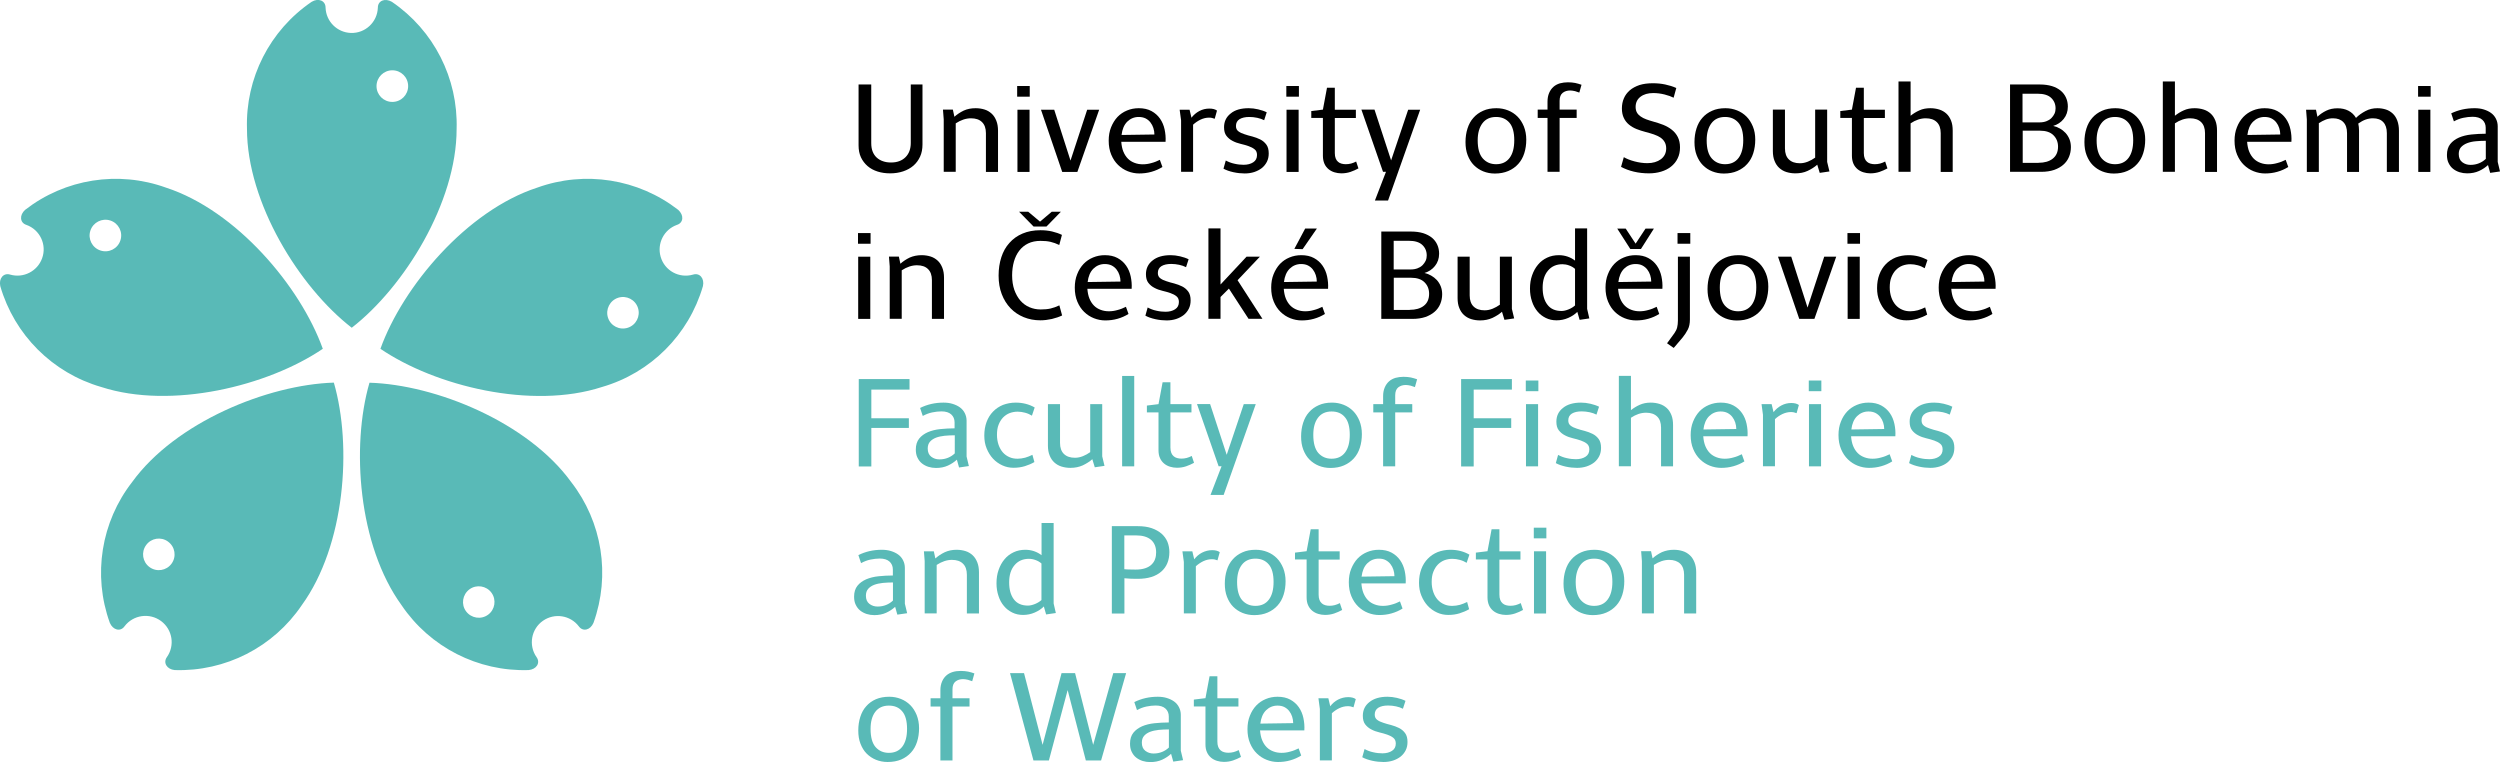 <?xml version="1.0" encoding="utf-8"?>
<!-- Generator: Adobe Illustrator 25.4.1, SVG Export Plug-In . SVG Version: 6.00 Build 0)  -->
<svg version="1.1" id="Vrstva_1" xmlns="http://www.w3.org/2000/svg" xmlns:xlink="http://www.w3.org/1999/xlink" x="0px" y="0px"
	 viewBox="0 0 262.47 80" style="enable-background:new 0 0 262.47 80;" xml:space="preserve">
<style type="text/css">
	.st0{fill:#59BAB7;}
	.st1{fill:#009DD9;}
	.st2{fill:#1D1D1B;}
	.st3{fill:#7099D0;}
	.st4{fill:#43AB37;}
	.st5{fill:#955FA2;}
	.st6{fill:#007E57;}
	.st7{fill:#D00074;}
	.st8{fill:#DF057A;}
	.st9{fill:#E98201;}
</style>
<g>
	<path id="Path_57-2_1_" class="st0" d="M64.9,31.26c0.87-0.28,1.8,0.2,2.08,1.07c0.28,0.87-0.2,1.8-1.07,2.08
		c-0.87,0.28-1.8-0.19-2.08-1.06C63.55,32.48,64.03,31.54,64.9,31.26C64.9,31.26,64.9,31.26,64.9,31.26 M41.19,7.38
		c0.92,0,1.66,0.74,1.66,1.66c0,0.92-0.74,1.66-1.66,1.66c-0.92,0-1.66-0.74-1.66-1.66c0,0,0,0,0,0
		C39.53,8.13,40.27,7.38,41.19,7.38 M41.14,0.19c-0.72-0.42-1.47-0.12-1.47,0.61c-0.05,1.52-1.32,2.71-2.83,2.66
		c-1.45-0.05-2.61-1.21-2.66-2.66c0-0.73-0.75-1.04-1.46-0.61c-4.4,2.99-6.96,8.02-6.79,13.34c0,7.75,5.5,16.62,11,20.88
		c5.5-4.27,11.01-13.13,11.01-20.88C48.1,8.22,45.54,3.18,41.14,0.19 M38.79,40.18c-1.94,6.69-1.18,17.09,3.37,23.36
		c2.98,4.41,8.02,6.98,13.34,6.81c0.83-0.08,1.26-0.76,0.83-1.36c-0.87-1.24-0.56-2.96,0.68-3.82c1.21-0.84,2.87-0.58,3.76,0.59
		c0.43,0.59,1.21,0.4,1.54-0.37c1.8-5.01,0.92-10.59-2.35-14.79C55.41,44.33,45.75,40.39,38.79,40.18 M49.29,61.87
		c0.74-0.54,1.78-0.37,2.31,0.36c0.54,0.74,0.37,1.78-0.36,2.31c-0.74,0.54-1.77,0.37-2.31-0.36
		C48.39,63.45,48.55,62.42,49.29,61.87C49.29,61.88,49.29,61.88,49.29,61.87 M17.43,19.7c-5.01-1.81-10.59-0.93-14.79,2.33
		c-0.62,0.55-0.56,1.36,0.13,1.58c1.43,0.51,2.17,2.09,1.65,3.51c-0.49,1.36-1.96,2.11-3.35,1.71c-0.69-0.22-1.22,0.4-1.04,1.21
		c1.48,5.11,5.48,9.11,10.6,10.59c7.37,2.39,17.5-0.1,23.26-4.01C31.54,30.06,24.8,22.1,17.43,19.7 M11.58,23.15
		c0.87,0.28,1.35,1.22,1.06,2.09c-0.28,0.87-1.22,1.35-2.09,1.06c-0.87-0.28-1.35-1.22-1.06-2.09c0,0,0,0,0,0
		C9.78,23.34,10.71,22.87,11.58,23.15 M35.05,40.17c-6.96,0.22-16.62,4.16-21.17,10.43c-3.27,4.2-4.16,9.78-2.35,14.79
		c0.33,0.77,1.12,0.96,1.54,0.37c0.91-1.21,2.63-1.46,3.85-0.55c1.19,0.89,1.46,2.57,0.6,3.78c-0.42,0.59,0,1.28,0.82,1.36
		c5.32,0.17,10.36-2.4,13.34-6.81C36.23,57.27,36.99,46.87,35.05,40.17 M17.65,56.87c0.74,0.54,0.9,1.57,0.36,2.31
		c-0.54,0.74-1.57,0.9-2.31,0.36c-0.74-0.54-0.9-1.57-0.36-2.31c0.53-0.74,1.56-0.91,2.3-0.37C17.65,56.87,17.65,56.87,17.65,56.87
		 M56.4,19.7c-7.37,2.4-14.1,10.36-16.46,16.92c5.76,3.92,15.89,6.41,23.26,4.01c5.11-1.48,9.11-5.47,10.6-10.59
		c0.18-0.81-0.34-1.43-1.04-1.21c-1.46,0.42-2.98-0.41-3.4-1.87c-0.4-1.39,0.34-2.86,1.71-3.35c0.7-0.22,0.75-1.03,0.13-1.58
		C66.99,18.77,61.41,17.89,56.4,19.7"/>
	<g>
		<path d="M91.47,8.87v6.15c0,0.35,0.05,0.65,0.15,0.9c0.1,0.25,0.25,0.47,0.43,0.63c0.19,0.17,0.41,0.3,0.66,0.38
			c0.25,0.09,0.53,0.13,0.84,0.13c0.64,0,1.15-0.19,1.52-0.56c0.37-0.37,0.55-0.87,0.55-1.49V8.87h1.23v6.3
			c0,0.47-0.08,0.9-0.25,1.27c-0.17,0.37-0.4,0.69-0.7,0.95c-0.3,0.26-0.66,0.46-1.08,0.6c-0.42,0.14-0.87,0.21-1.36,0.21
			c-0.47,0-0.91-0.06-1.32-0.19s-0.76-0.32-1.05-0.57c-0.29-0.25-0.53-0.56-0.7-0.92c-0.17-0.37-0.25-0.78-0.25-1.26V8.87H91.47z"/>
		<path d="M102.43,11.36c0.34,0,0.65,0.05,0.94,0.14c0.29,0.09,0.53,0.24,0.74,0.43c0.21,0.19,0.37,0.44,0.49,0.74
			c0.12,0.3,0.18,0.65,0.18,1.05v4.33h-1.27v-4.07c0-0.51-0.14-0.9-0.41-1.16c-0.27-0.27-0.66-0.4-1.16-0.4
			c-0.53,0-1.06,0.18-1.6,0.53v5.09h-1.26v-5.5l-0.08-1.03h1.04l0.16,0.75c0.29-0.26,0.61-0.47,0.98-0.65
			C101.55,11.44,101.97,11.36,102.43,11.36z"/>
		<path d="M108.11,9.03v1.12h-1.32V9.03H108.11z M108.09,11.52v6.53h-1.27v-6.53H108.09z"/>
		<path d="M110.68,11.52l1.71,5.34l1.75-5.34h1.26l-2.29,6.53h-1.59l-2.23-6.53H110.68z"/>
		<path d="M119.56,11.36c0.52,0,0.96,0.1,1.33,0.3c0.37,0.2,0.67,0.47,0.9,0.8c0.23,0.33,0.39,0.71,0.48,1.13
			c0.09,0.42,0.13,0.86,0.1,1.3h-4.65c0.03,0.39,0.1,0.74,0.22,1.03c0.12,0.29,0.28,0.54,0.48,0.74c0.2,0.2,0.43,0.34,0.7,0.44
			c0.26,0.1,0.55,0.15,0.86,0.15c0.29,0,0.59-0.04,0.9-0.13c0.32-0.08,0.61-0.2,0.89-0.34l0.27,0.75c-0.35,0.22-0.73,0.39-1.16,0.51
			c-0.42,0.12-0.85,0.17-1.28,0.17c-0.41,0-0.81-0.08-1.19-0.23c-0.38-0.15-0.72-0.37-1.02-0.66c-0.3-0.29-0.54-0.65-0.72-1.08
			c-0.18-0.43-0.27-0.92-0.27-1.47c0-0.52,0.08-0.99,0.25-1.41c0.17-0.42,0.39-0.78,0.67-1.08c0.28-0.29,0.61-0.52,1-0.68
			C118.7,11.44,119.11,11.36,119.56,11.36z M119.55,12.28c-0.47,0-0.87,0.17-1.2,0.49c-0.33,0.33-0.53,0.8-0.6,1.4l3.45-0.05
			c0-0.23-0.04-0.46-0.11-0.68c-0.07-0.22-0.17-0.41-0.31-0.59s-0.3-0.31-0.51-0.42C120.06,12.33,119.82,12.28,119.55,12.28z"/>
		<path d="M126.97,11.4c0.34,0,0.61,0.07,0.8,0.21l-0.24,0.86c-0.1-0.04-0.19-0.06-0.29-0.09c-0.09-0.02-0.19-0.03-0.3-0.03
			c-0.3,0-0.6,0.07-0.9,0.21c-0.29,0.14-0.55,0.32-0.78,0.53v4.95h-1.26v-5.4l-0.15-1.12h1.04l0.2,0.84c0.22-0.29,0.5-0.53,0.82-0.7
			C126.25,11.48,126.59,11.4,126.97,11.4z"/>
		<path d="M131.1,11.36c0.32,0,0.65,0.04,0.99,0.12c0.34,0.08,0.64,0.18,0.9,0.31l-0.27,0.83c-0.21-0.11-0.45-0.19-0.72-0.25
			c-0.28-0.06-0.56-0.09-0.84-0.09c-0.43,0-0.77,0.08-1.02,0.23c-0.25,0.16-0.38,0.39-0.38,0.72c0,0.24,0.08,0.42,0.25,0.55
			c0.17,0.13,0.38,0.23,0.64,0.31c0.26,0.09,0.53,0.17,0.83,0.24c0.29,0.08,0.57,0.18,0.83,0.31c0.26,0.13,0.47,0.31,0.64,0.54
			c0.17,0.23,0.25,0.54,0.25,0.93c0,0.32-0.06,0.61-0.19,0.87c-0.13,0.26-0.31,0.48-0.53,0.66c-0.23,0.18-0.5,0.32-0.8,0.42
			c-0.31,0.1-0.64,0.15-1,0.15c-0.37,0-0.77-0.04-1.18-0.13c-0.41-0.09-0.76-0.21-1.05-0.37l0.24-0.86
			c0.28,0.15,0.58,0.27,0.92,0.34c0.34,0.08,0.66,0.11,0.96,0.11c0.4,0,0.74-0.09,1-0.26c0.27-0.17,0.4-0.43,0.4-0.77
			c0-0.26-0.08-0.46-0.25-0.59c-0.17-0.14-0.38-0.25-0.64-0.34c-0.26-0.09-0.54-0.17-0.84-0.24c-0.3-0.07-0.58-0.17-0.84-0.31
			c-0.26-0.13-0.47-0.31-0.64-0.53c-0.17-0.22-0.25-0.52-0.25-0.9c0-0.6,0.23-1.08,0.69-1.44C129.65,11.54,130.29,11.36,131.1,11.36
			z"/>
		<path d="M136.37,9.03v1.12h-1.32V9.03H136.37z M136.34,11.52v6.53h-1.27v-6.53H136.34z"/>
		<path d="M140.14,9.22v2.3h2.21v0.87h-2.21v3.68c0,0.22,0.03,0.41,0.09,0.56c0.06,0.15,0.14,0.27,0.25,0.36
			c0.1,0.09,0.22,0.15,0.36,0.19c0.14,0.04,0.29,0.06,0.45,0.06c0.19,0,0.37-0.02,0.56-0.07c0.18-0.05,0.36-0.12,0.53-0.21
			l0.24,0.72c-0.26,0.14-0.54,0.27-0.84,0.37c-0.3,0.1-0.62,0.15-0.96,0.15c-0.25,0-0.49-0.04-0.72-0.11
			c-0.23-0.07-0.44-0.18-0.62-0.33c-0.18-0.15-0.33-0.34-0.43-0.57s-0.16-0.51-0.16-0.83v-3.98h-1.22v-0.72l1.22-0.15l0.43-2.3
			H140.14z"/>
		<path d="M144.31,11.52l1.74,5.32l1.79-5.32h1.26l-3.37,9.53h-1.38l1.16-3.01h-0.31l-2.27-6.53H144.31z"/>
		<path d="M157.11,11.36c0.44,0,0.84,0.08,1.22,0.23c0.38,0.15,0.71,0.37,0.99,0.65s0.5,0.63,0.67,1.04
			c0.16,0.41,0.25,0.87,0.25,1.38c0,0.52-0.07,0.99-0.21,1.43c-0.14,0.44-0.35,0.81-0.63,1.12c-0.28,0.31-0.62,0.56-1.04,0.74
			s-0.89,0.27-1.42,0.27c-0.44,0-0.84-0.08-1.22-0.23c-0.37-0.15-0.7-0.37-0.98-0.65c-0.28-0.28-0.49-0.63-0.65-1.04
			c-0.16-0.41-0.23-0.87-0.23-1.38c0-0.52,0.07-0.99,0.21-1.43c0.14-0.44,0.34-0.81,0.62-1.12c0.27-0.31,0.61-0.56,1.02-0.74
			C156.1,11.45,156.57,11.36,157.11,11.36z M157.07,12.28c-0.62,0-1.1,0.22-1.43,0.66c-0.33,0.44-0.5,1.03-0.5,1.79
			c0,0.87,0.18,1.51,0.54,1.91c0.36,0.4,0.82,0.6,1.39,0.6c0.62,0,1.09-0.22,1.42-0.66c0.33-0.44,0.49-1.06,0.49-1.85
			c0-0.84-0.17-1.46-0.51-1.85C158.12,12.48,157.66,12.28,157.07,12.28z"/>
		<path d="M164.62,8.64c0.29,0,0.54,0.03,0.76,0.07c0.22,0.05,0.44,0.11,0.66,0.19l-0.23,0.82c-0.12-0.05-0.28-0.1-0.45-0.15
			c-0.18-0.04-0.35-0.07-0.51-0.07c-0.31,0-0.57,0.08-0.79,0.25c-0.21,0.17-0.32,0.44-0.32,0.84v0.92h1.79v0.87h-1.79v5.66h-1.27
			v-5.66h-1.03v-0.87h1.03v-0.84c0-0.35,0.06-0.65,0.17-0.91c0.11-0.26,0.26-0.47,0.45-0.64c0.19-0.17,0.42-0.29,0.68-0.37
			C164.04,8.68,164.32,8.64,164.62,8.64z"/>
		<path d="M173.53,8.74c0.45,0,0.88,0.04,1.3,0.13s0.81,0.21,1.16,0.37l-0.28,1.02c-0.23-0.12-0.55-0.24-0.95-0.34
			c-0.4-0.1-0.8-0.15-1.19-0.15c-0.55,0-1,0.13-1.34,0.39c-0.34,0.26-0.51,0.62-0.51,1.07c0,0.23,0.05,0.43,0.14,0.59
			c0.09,0.16,0.23,0.3,0.39,0.41c0.17,0.12,0.37,0.22,0.59,0.3c0.22,0.08,0.46,0.16,0.72,0.23c0.37,0.1,0.73,0.22,1.07,0.35
			c0.34,0.14,0.64,0.31,0.9,0.52c0.26,0.21,0.47,0.46,0.62,0.76c0.15,0.3,0.23,0.66,0.23,1.08c0,0.44-0.08,0.83-0.25,1.16
			c-0.16,0.34-0.39,0.62-0.69,0.86s-0.64,0.41-1.04,0.53c-0.4,0.12-0.82,0.18-1.28,0.18c-0.56,0-1.09-0.06-1.59-0.18
			c-0.5-0.12-0.94-0.29-1.34-0.5l0.29-1.02c0.29,0.17,0.66,0.32,1.11,0.44c0.45,0.12,0.91,0.19,1.36,0.19
			c0.58,0,1.05-0.14,1.42-0.41c0.37-0.28,0.56-0.66,0.56-1.14c0-0.27-0.06-0.49-0.17-0.68c-0.11-0.19-0.26-0.34-0.45-0.47
			c-0.19-0.12-0.42-0.23-0.68-0.32c-0.26-0.09-0.55-0.17-0.85-0.25c-0.34-0.09-0.66-0.19-0.96-0.31c-0.3-0.12-0.57-0.28-0.8-0.47
			c-0.23-0.19-0.41-0.42-0.54-0.7c-0.13-0.27-0.2-0.6-0.2-1c0-0.38,0.07-0.74,0.21-1.06c0.14-0.33,0.35-0.6,0.62-0.84
			c0.27-0.23,0.61-0.41,1.01-0.55C172.54,8.8,173,8.74,173.53,8.74z"/>
		<path d="M181.15,11.36c0.44,0,0.84,0.08,1.22,0.23c0.38,0.15,0.71,0.37,0.99,0.65c0.28,0.28,0.5,0.63,0.67,1.04
			c0.17,0.41,0.25,0.87,0.25,1.38c0,0.52-0.07,0.99-0.21,1.43c-0.14,0.44-0.35,0.81-0.63,1.12c-0.28,0.31-0.62,0.56-1.04,0.74
			c-0.41,0.18-0.89,0.27-1.42,0.27c-0.44,0-0.84-0.08-1.22-0.23s-0.7-0.37-0.98-0.65c-0.28-0.28-0.49-0.63-0.65-1.04
			c-0.16-0.41-0.23-0.87-0.23-1.38c0-0.52,0.07-0.99,0.21-1.43c0.14-0.44,0.34-0.81,0.62-1.12c0.27-0.31,0.61-0.56,1.02-0.74
			C180.14,11.45,180.61,11.36,181.15,11.36z M181.11,12.28c-0.62,0-1.1,0.22-1.43,0.66c-0.33,0.44-0.5,1.03-0.5,1.79
			c0,0.87,0.18,1.51,0.54,1.91c0.36,0.4,0.82,0.6,1.39,0.6c0.62,0,1.09-0.22,1.42-0.66c0.33-0.44,0.49-1.06,0.49-1.85
			c0-0.84-0.17-1.46-0.51-1.85C182.16,12.48,181.7,12.28,181.11,12.28z"/>
		<path d="M190.79,17.29c-0.29,0.26-0.63,0.47-1.01,0.65s-0.81,0.26-1.29,0.26c-0.34,0-0.65-0.05-0.94-0.14
			c-0.29-0.09-0.54-0.24-0.75-0.43c-0.21-0.19-0.37-0.43-0.49-0.73c-0.12-0.29-0.18-0.64-0.18-1.04v-4.35h1.27v4.07
			c0,0.51,0.14,0.9,0.41,1.16c0.28,0.27,0.66,0.4,1.16,0.4c0.29,0,0.56-0.06,0.84-0.17c0.27-0.11,0.52-0.25,0.76-0.42v-5.04h1.26V17
			l0.24,1l-1.02,0.15L190.79,17.29z"/>
		<path d="M195.68,9.22v2.3h2.21v0.87h-2.21v3.68c0,0.22,0.03,0.41,0.09,0.56c0.06,0.15,0.14,0.27,0.25,0.36
			c0.1,0.09,0.22,0.15,0.36,0.19c0.14,0.04,0.29,0.06,0.45,0.06c0.19,0,0.37-0.02,0.56-0.07c0.18-0.05,0.36-0.12,0.53-0.21
			l0.24,0.72c-0.26,0.14-0.54,0.27-0.84,0.37c-0.3,0.1-0.62,0.15-0.96,0.15c-0.25,0-0.49-0.04-0.72-0.11
			c-0.23-0.07-0.44-0.18-0.62-0.33c-0.18-0.15-0.33-0.34-0.43-0.57s-0.16-0.51-0.16-0.83v-3.98h-1.22v-0.72l1.22-0.15l0.43-2.3
			H195.68z"/>
		<path d="M202.66,11.36c0.34,0,0.65,0.05,0.94,0.14c0.29,0.09,0.54,0.24,0.75,0.43c0.21,0.19,0.37,0.44,0.49,0.74
			s0.17,0.65,0.17,1.05v4.33h-1.26v-4.07c0-0.51-0.14-0.9-0.41-1.16c-0.28-0.27-0.66-0.4-1.16-0.4c-0.53,0-1.07,0.18-1.59,0.53v5.09
			h-1.27V8.55h1.27v3.6c0.28-0.22,0.58-0.41,0.92-0.56C201.85,11.43,202.24,11.36,202.66,11.36z"/>
		<path d="M211.03,8.87h3.13c0.48,0,0.9,0.06,1.27,0.17s0.67,0.28,0.92,0.48c0.24,0.2,0.43,0.45,0.56,0.74
			c0.13,0.29,0.19,0.6,0.19,0.94c0,0.5-0.15,0.93-0.44,1.29c-0.29,0.36-0.66,0.6-1.1,0.73c0.24,0.05,0.47,0.14,0.7,0.27
			c0.22,0.12,0.42,0.28,0.6,0.47c0.17,0.19,0.31,0.41,0.41,0.66c0.1,0.25,0.15,0.53,0.15,0.83c0,0.37-0.07,0.71-0.2,1.02
			c-0.13,0.32-0.33,0.59-0.59,0.82c-0.26,0.23-0.58,0.41-0.97,0.55c-0.39,0.13-0.84,0.2-1.34,0.2h-3.29V8.87z M214.12,12.85
			c0.27,0,0.51-0.04,0.72-0.12c0.21-0.08,0.39-0.19,0.53-0.33c0.14-0.14,0.25-0.3,0.33-0.47c0.08-0.18,0.11-0.36,0.11-0.55
			c0-0.45-0.16-0.82-0.47-1.11c-0.31-0.29-0.78-0.43-1.42-0.43h-1.58v3.01H214.12z M214.02,17.09c0.62,0,1.12-0.14,1.49-0.43
			c0.37-0.29,0.56-0.71,0.56-1.26c0-0.48-0.16-0.88-0.48-1.2c-0.32-0.32-0.79-0.48-1.42-0.48h-1.81v3.38H214.02z"/>
		<path d="M222.09,11.36c0.44,0,0.84,0.08,1.22,0.23c0.38,0.15,0.71,0.37,0.99,0.65c0.28,0.28,0.5,0.63,0.67,1.04
			c0.17,0.41,0.25,0.87,0.25,1.38c0,0.52-0.07,0.99-0.21,1.43c-0.14,0.44-0.35,0.81-0.63,1.12c-0.28,0.31-0.62,0.56-1.04,0.74
			c-0.41,0.18-0.89,0.27-1.42,0.27c-0.44,0-0.84-0.08-1.22-0.23c-0.37-0.15-0.7-0.37-0.98-0.65c-0.28-0.28-0.49-0.63-0.65-1.04
			c-0.16-0.41-0.23-0.87-0.23-1.38c0-0.52,0.07-0.99,0.21-1.43c0.14-0.44,0.34-0.81,0.62-1.12c0.27-0.31,0.61-0.56,1.02-0.74
			C221.09,11.45,221.56,11.36,222.09,11.36z M222.05,12.28c-0.62,0-1.1,0.22-1.43,0.66c-0.33,0.44-0.5,1.03-0.5,1.79
			c0,0.87,0.18,1.51,0.54,1.91c0.36,0.4,0.82,0.6,1.39,0.6c0.62,0,1.09-0.22,1.42-0.66c0.33-0.44,0.49-1.06,0.49-1.85
			c0-0.84-0.17-1.46-0.51-1.85C223.11,12.48,222.64,12.28,222.05,12.28z"/>
		<path d="M230.41,11.36c0.34,0,0.65,0.05,0.94,0.14c0.29,0.09,0.54,0.24,0.75,0.43c0.21,0.19,0.37,0.44,0.49,0.74
			s0.17,0.65,0.17,1.05v4.33h-1.26v-4.07c0-0.51-0.14-0.9-0.41-1.16c-0.28-0.27-0.66-0.4-1.16-0.4c-0.53,0-1.07,0.18-1.59,0.53v5.09
			h-1.27V8.55h1.27v3.6c0.28-0.22,0.58-0.41,0.92-0.56C229.6,11.43,229.98,11.36,230.41,11.36z"/>
		<path d="M237.76,11.36c0.52,0,0.96,0.1,1.33,0.3c0.37,0.2,0.67,0.47,0.9,0.8c0.23,0.33,0.39,0.71,0.48,1.13
			c0.09,0.42,0.13,0.86,0.1,1.3h-4.65c0.03,0.39,0.1,0.74,0.22,1.03c0.12,0.29,0.28,0.54,0.48,0.74c0.2,0.2,0.43,0.34,0.7,0.44
			c0.26,0.1,0.55,0.15,0.86,0.15c0.29,0,0.59-0.04,0.9-0.13c0.32-0.08,0.61-0.2,0.89-0.34l0.27,0.75c-0.35,0.22-0.73,0.39-1.16,0.51
			c-0.42,0.12-0.85,0.17-1.28,0.17c-0.41,0-0.81-0.08-1.19-0.23s-0.72-0.37-1.02-0.66c-0.3-0.29-0.54-0.65-0.72-1.08
			c-0.18-0.43-0.27-0.92-0.27-1.47c0-0.52,0.08-0.99,0.25-1.41c0.16-0.42,0.39-0.78,0.67-1.08c0.28-0.29,0.61-0.52,1-0.68
			C236.9,11.44,237.32,11.36,237.76,11.36z M237.75,12.28c-0.47,0-0.87,0.17-1.2,0.49c-0.33,0.33-0.53,0.8-0.6,1.4l3.45-0.05
			c0-0.23-0.04-0.46-0.11-0.68c-0.07-0.22-0.17-0.41-0.31-0.59c-0.13-0.17-0.3-0.31-0.51-0.42
			C238.27,12.33,238.03,12.28,237.75,12.28z"/>
		<path d="M249.6,11.36c0.32,0,0.62,0.05,0.9,0.14c0.28,0.09,0.51,0.24,0.72,0.43c0.2,0.19,0.36,0.44,0.47,0.74s0.17,0.65,0.17,1.05
			v4.33h-1.27v-4.07c0-0.51-0.13-0.9-0.38-1.16c-0.25-0.27-0.61-0.4-1.08-0.4c-0.25,0-0.5,0.04-0.76,0.13
			c-0.25,0.09-0.51,0.23-0.78,0.42c0.05,0.23,0.08,0.48,0.08,0.75v4.33h-1.26v-4.07c0-0.51-0.13-0.9-0.39-1.16
			c-0.26-0.27-0.62-0.4-1.08-0.4c-0.26,0-0.51,0.04-0.75,0.13c-0.24,0.09-0.49,0.22-0.75,0.39l0.01,0.03v5.08h-1.26v-5.5l-0.08-1.03
			h1.04l0.15,0.74c0.27-0.26,0.58-0.47,0.93-0.64c0.35-0.17,0.75-0.25,1.18-0.25c0.43,0,0.81,0.08,1.14,0.25
			c0.33,0.17,0.6,0.42,0.8,0.76c0.29-0.29,0.62-0.52,1-0.72C248.74,11.45,249.15,11.36,249.6,11.36z"/>
		<path d="M255.19,9.03v1.12h-1.32V9.03H255.19z M255.16,11.52v6.53h-1.27v-6.53H255.16z"/>
		<path d="M259.81,11.36c0.34,0,0.66,0.04,0.95,0.13c0.29,0.09,0.55,0.21,0.77,0.37c0.22,0.16,0.39,0.36,0.51,0.6
			c0.12,0.24,0.19,0.5,0.19,0.8V17l0.24,1l-1.03,0.15l-0.23-0.82c-0.26,0.24-0.57,0.45-0.94,0.62c-0.37,0.17-0.79,0.25-1.25,0.25
			c-0.28,0-0.54-0.04-0.8-0.12c-0.25-0.08-0.48-0.2-0.68-0.36c-0.2-0.16-0.35-0.36-0.47-0.61c-0.12-0.24-0.17-0.53-0.17-0.85
			c0-0.47,0.12-0.85,0.35-1.14s0.54-0.51,0.92-0.68c0.38-0.16,0.81-0.27,1.3-0.32c0.49-0.05,0.99-0.08,1.5-0.08v-0.63
			c0-0.34-0.12-0.62-0.35-0.83c-0.23-0.21-0.58-0.32-1.03-0.32c-0.31,0-0.64,0.04-0.98,0.11c-0.34,0.07-0.66,0.2-0.98,0.37
			l-0.28-0.84C258.1,11.54,258.91,11.36,259.81,11.36z M260.98,14.78c-0.37,0-0.72,0.02-1.06,0.05s-0.64,0.1-0.9,0.2
			c-0.26,0.1-0.47,0.24-0.64,0.42c-0.16,0.18-0.24,0.42-0.24,0.72c0,0.38,0.12,0.67,0.37,0.86c0.25,0.19,0.54,0.28,0.86,0.28
			c0.33,0,0.63-0.06,0.9-0.17c0.27-0.11,0.5-0.26,0.71-0.46V14.78z"/>
	</g>
	<g>
		<g>
			<path d="M91.4,24.47v1.12h-1.32v-1.12H91.4z M91.37,26.95v6.53H90.1v-6.53H91.37z"/>
			<path d="M96.76,26.79c0.34,0,0.65,0.05,0.94,0.14c0.29,0.09,0.53,0.24,0.74,0.43c0.21,0.19,0.37,0.44,0.49,0.74
				c0.12,0.3,0.18,0.65,0.18,1.05v4.33h-1.27v-4.07c0-0.51-0.14-0.9-0.41-1.16c-0.27-0.27-0.66-0.4-1.16-0.4
				c-0.53,0-1.06,0.18-1.6,0.53v5.09h-1.26v-5.5l-0.08-1.03h1.04l0.16,0.75c0.29-0.26,0.61-0.47,0.98-0.65
				C95.88,26.88,96.29,26.79,96.76,26.79z"/>
			<path d="M109.23,24.17c0.43,0,0.83,0.04,1.22,0.13c0.38,0.09,0.73,0.21,1.04,0.36l-0.28,1.06c-0.31-0.15-0.62-0.26-0.92-0.33
				c-0.3-0.07-0.65-0.1-1.04-0.1c-0.5,0-0.94,0.09-1.31,0.27c-0.37,0.18-0.68,0.43-0.93,0.76c-0.25,0.32-0.43,0.7-0.56,1.14
				c-0.12,0.44-0.19,0.92-0.19,1.45c0,0.57,0.08,1.08,0.23,1.52c0.16,0.44,0.37,0.82,0.63,1.12c0.27,0.31,0.58,0.54,0.95,0.7
				c0.37,0.16,0.76,0.24,1.19,0.24c0.39,0,0.74-0.03,1.04-0.1c0.3-0.07,0.6-0.18,0.92-0.33l0.29,1.06
				c-0.31,0.15-0.67,0.27-1.08,0.37c-0.41,0.09-0.81,0.14-1.21,0.14c-0.62,0-1.2-0.11-1.74-0.33c-0.53-0.22-1-0.53-1.39-0.94
				c-0.39-0.41-0.7-0.9-0.92-1.48c-0.22-0.57-0.33-1.22-0.33-1.95c0-0.7,0.1-1.35,0.29-1.93c0.19-0.58,0.47-1.09,0.85-1.5
				c0.37-0.42,0.83-0.75,1.38-0.98C107.9,24.29,108.53,24.17,109.23,24.17z M107.95,22.23l1.24,1.04l1.23-1.04h0.96l-1.51,1.55
				h-1.36l-1.52-1.55H107.95z"/>
			<path d="M116,26.79c0.52,0,0.96,0.1,1.33,0.3c0.37,0.2,0.67,0.47,0.9,0.8c0.23,0.33,0.39,0.71,0.48,1.13s0.13,0.86,0.1,1.3h-4.65
				c0.03,0.39,0.1,0.74,0.22,1.03c0.12,0.29,0.28,0.54,0.48,0.74c0.2,0.2,0.43,0.34,0.7,0.44c0.26,0.1,0.55,0.15,0.86,0.15
				c0.29,0,0.59-0.04,0.9-0.13c0.32-0.08,0.61-0.2,0.89-0.34l0.27,0.75c-0.35,0.22-0.73,0.39-1.16,0.51
				c-0.42,0.12-0.85,0.17-1.28,0.17c-0.41,0-0.81-0.08-1.19-0.23c-0.38-0.15-0.72-0.37-1.02-0.66c-0.3-0.29-0.54-0.65-0.72-1.08
				c-0.18-0.43-0.27-0.92-0.27-1.47c0-0.52,0.08-0.99,0.25-1.41c0.16-0.42,0.39-0.78,0.67-1.08c0.28-0.29,0.61-0.52,1-0.68
				S115.55,26.79,116,26.79z M115.99,27.72c-0.47,0-0.87,0.17-1.2,0.49c-0.33,0.33-0.53,0.8-0.6,1.4l3.45-0.05
				c0-0.23-0.04-0.46-0.11-0.68c-0.07-0.22-0.17-0.41-0.31-0.59s-0.3-0.31-0.51-0.42C116.5,27.77,116.26,27.72,115.99,27.72z"/>
			<path d="M122.9,26.79c0.32,0,0.65,0.04,0.99,0.12c0.34,0.08,0.64,0.18,0.9,0.31l-0.27,0.83c-0.21-0.11-0.45-0.19-0.72-0.25
				c-0.28-0.06-0.56-0.09-0.84-0.09c-0.43,0-0.77,0.08-1.02,0.23c-0.25,0.16-0.38,0.39-0.38,0.72c0,0.24,0.08,0.42,0.25,0.55
				c0.17,0.13,0.38,0.23,0.64,0.31c0.26,0.09,0.54,0.17,0.83,0.24c0.29,0.08,0.57,0.18,0.83,0.31c0.26,0.13,0.47,0.31,0.64,0.54
				c0.17,0.23,0.25,0.54,0.25,0.93c0,0.32-0.06,0.61-0.19,0.87c-0.13,0.26-0.31,0.48-0.53,0.66c-0.23,0.18-0.5,0.32-0.8,0.42
				c-0.31,0.1-0.64,0.15-1,0.15c-0.37,0-0.77-0.04-1.18-0.13c-0.41-0.09-0.76-0.21-1.05-0.37l0.24-0.86
				c0.28,0.15,0.58,0.27,0.92,0.34c0.34,0.08,0.66,0.11,0.96,0.11c0.4,0,0.74-0.09,1-0.26c0.27-0.17,0.4-0.43,0.4-0.77
				c0-0.26-0.09-0.46-0.25-0.59c-0.17-0.14-0.38-0.25-0.64-0.34c-0.26-0.09-0.54-0.17-0.84-0.24c-0.3-0.07-0.58-0.17-0.84-0.31
				c-0.26-0.13-0.47-0.31-0.64-0.53c-0.17-0.22-0.25-0.52-0.25-0.9c0-0.6,0.23-1.08,0.69-1.44
				C121.45,26.98,122.09,26.79,122.9,26.79z"/>
			<path d="M128.14,23.99v5.88l2.73-2.92h1.4l-2.34,2.47l2.61,4.05h-1.46l-2.06-3.17l-0.88,0.88v2.29h-1.27v-9.49H128.14z"/>
			<path d="M136.62,26.79c0.52,0,0.96,0.1,1.33,0.3c0.37,0.2,0.67,0.47,0.9,0.8c0.23,0.33,0.39,0.71,0.48,1.13
				c0.09,0.42,0.13,0.86,0.1,1.3h-4.65c0.03,0.39,0.1,0.74,0.22,1.03c0.12,0.29,0.28,0.54,0.48,0.74c0.2,0.2,0.43,0.34,0.7,0.44
				c0.26,0.1,0.55,0.15,0.86,0.15c0.29,0,0.59-0.04,0.9-0.13c0.32-0.08,0.61-0.2,0.89-0.34l0.27,0.75
				c-0.35,0.22-0.73,0.39-1.16,0.51c-0.42,0.12-0.85,0.17-1.28,0.17c-0.41,0-0.81-0.08-1.19-0.23c-0.38-0.15-0.72-0.37-1.02-0.66
				c-0.3-0.29-0.54-0.65-0.72-1.08c-0.18-0.43-0.27-0.92-0.27-1.47c0-0.52,0.08-0.99,0.25-1.41c0.17-0.42,0.39-0.78,0.67-1.08
				c0.28-0.29,0.61-0.52,1-0.68S136.17,26.79,136.62,26.79z M136.6,27.72c-0.47,0-0.87,0.17-1.2,0.49c-0.33,0.33-0.53,0.8-0.6,1.4
				l3.45-0.05c0-0.23-0.04-0.46-0.11-0.68c-0.07-0.22-0.17-0.41-0.31-0.59c-0.13-0.17-0.3-0.31-0.51-0.42
				C137.12,27.77,136.88,27.72,136.6,27.72z M138.26,23.99l-1.5,2.17l-0.87-0.03l1.14-2.14H138.26z"/>
			<path d="M145.02,24.31h3.13c0.48,0,0.9,0.06,1.27,0.17c0.37,0.12,0.67,0.28,0.92,0.48c0.24,0.2,0.43,0.45,0.56,0.74
				c0.13,0.29,0.19,0.6,0.19,0.94c0,0.5-0.15,0.93-0.44,1.29c-0.29,0.36-0.66,0.6-1.1,0.73c0.24,0.05,0.47,0.14,0.7,0.27
				s0.42,0.28,0.6,0.47c0.17,0.19,0.31,0.41,0.41,0.66c0.1,0.25,0.15,0.53,0.15,0.83c0,0.37-0.07,0.71-0.2,1.02
				c-0.13,0.32-0.33,0.59-0.59,0.82s-0.58,0.41-0.97,0.55c-0.39,0.13-0.84,0.2-1.34,0.2h-3.29V24.31z M148.1,28.29
				c0.27,0,0.51-0.04,0.72-0.12c0.21-0.08,0.39-0.19,0.53-0.33c0.14-0.14,0.25-0.3,0.33-0.47c0.08-0.18,0.11-0.36,0.11-0.55
				c0-0.45-0.16-0.82-0.47-1.11c-0.31-0.29-0.78-0.43-1.42-0.43h-1.58v3.01H148.1z M148,32.53c0.62,0,1.12-0.14,1.49-0.43
				c0.37-0.29,0.55-0.71,0.55-1.26c0-0.48-0.16-0.88-0.48-1.2c-0.32-0.32-0.79-0.48-1.42-0.48h-1.81v3.38H148z"/>
			<path d="M157.69,32.73c-0.29,0.26-0.63,0.47-1.01,0.65c-0.38,0.17-0.81,0.26-1.29,0.26c-0.34,0-0.65-0.05-0.94-0.14
				c-0.29-0.09-0.54-0.24-0.75-0.43c-0.21-0.19-0.37-0.43-0.49-0.73c-0.12-0.29-0.18-0.64-0.18-1.04v-4.35h1.27v4.07
				c0,0.51,0.14,0.9,0.41,1.16c0.28,0.27,0.66,0.4,1.16,0.4c0.29,0,0.56-0.06,0.84-0.17c0.27-0.11,0.52-0.25,0.76-0.42v-5.04h1.26
				v5.48l0.24,1l-1.02,0.15L157.69,32.73z"/>
			<path d="M163.66,26.79c0.32,0,0.63,0.05,0.92,0.15c0.29,0.1,0.55,0.24,0.78,0.42v-3.38h1.27v8.45l0.23,1l-1.02,0.15l-0.24-0.84
				c-0.25,0.26-0.57,0.47-0.96,0.64c-0.39,0.17-0.8,0.25-1.22,0.25c-0.41,0-0.79-0.08-1.13-0.25c-0.34-0.17-0.64-0.39-0.88-0.69
				c-0.24-0.29-0.44-0.64-0.57-1.05c-0.14-0.41-0.21-0.85-0.21-1.33c0-0.51,0.07-0.98,0.22-1.4c0.15-0.43,0.35-0.8,0.62-1.12
				c0.26-0.32,0.58-0.56,0.96-0.74C162.79,26.88,163.2,26.79,163.66,26.79z M164.03,27.74c-0.62,0-1.13,0.22-1.5,0.66
				c-0.38,0.44-0.57,1.04-0.57,1.81c0,0.75,0.16,1.34,0.5,1.78c0.33,0.44,0.82,0.66,1.48,0.66c0.23,0,0.48-0.06,0.75-0.17
				c0.27-0.11,0.49-0.25,0.67-0.41v-3.84c-0.18-0.16-0.39-0.28-0.62-0.36C164.5,27.78,164.26,27.74,164.03,27.74z"/>
			<path d="M171.72,26.79c0.52,0,0.96,0.1,1.33,0.3c0.37,0.2,0.67,0.47,0.9,0.8c0.23,0.33,0.39,0.71,0.48,1.13
				c0.09,0.42,0.13,0.86,0.1,1.3h-4.65c0.03,0.39,0.1,0.74,0.22,1.03c0.12,0.29,0.28,0.54,0.48,0.74c0.2,0.2,0.43,0.34,0.7,0.44
				c0.26,0.1,0.55,0.15,0.86,0.15c0.29,0,0.59-0.04,0.9-0.13c0.32-0.08,0.61-0.2,0.89-0.34l0.27,0.75
				c-0.35,0.22-0.73,0.39-1.16,0.51c-0.42,0.12-0.85,0.17-1.28,0.17c-0.41,0-0.81-0.08-1.19-0.23c-0.38-0.15-0.72-0.37-1.02-0.66
				c-0.3-0.29-0.54-0.65-0.72-1.08c-0.18-0.43-0.27-0.92-0.27-1.47c0-0.52,0.08-0.99,0.25-1.41c0.16-0.42,0.39-0.78,0.67-1.08
				c0.28-0.29,0.61-0.52,1-0.68S171.27,26.79,171.72,26.79z M170.68,24l1.04,1.58l1.04-1.58h0.88l-1.36,2.14h-1.12L169.79,24H170.68
				z M171.71,27.72c-0.47,0-0.87,0.17-1.2,0.49c-0.33,0.33-0.53,0.8-0.6,1.4l3.45-0.05c0-0.23-0.04-0.46-0.11-0.68
				c-0.07-0.22-0.17-0.41-0.31-0.59c-0.13-0.17-0.3-0.31-0.51-0.42S171.98,27.72,171.71,27.72z"/>
			<path d="M177.42,26.95v6.59c0,0.42-0.07,0.77-0.22,1.06c-0.15,0.29-0.33,0.57-0.56,0.85l-0.92,1.08l-0.7-0.49l0.78-1.07
				c0.13-0.19,0.23-0.39,0.28-0.59c0.05-0.21,0.08-0.45,0.08-0.72v-6.71H177.42z M177.46,24.47v1.12h-1.34v-1.12H177.46z"/>
			<path d="M182.52,26.79c0.44,0,0.84,0.08,1.22,0.23c0.38,0.15,0.71,0.37,0.99,0.65s0.5,0.63,0.67,1.04s0.25,0.87,0.25,1.38
				c0,0.52-0.07,0.99-0.21,1.43c-0.14,0.44-0.35,0.81-0.63,1.12c-0.28,0.31-0.62,0.56-1.04,0.74c-0.41,0.18-0.89,0.27-1.42,0.27
				c-0.44,0-0.84-0.08-1.22-0.23c-0.37-0.15-0.7-0.37-0.98-0.65s-0.49-0.63-0.65-1.04c-0.16-0.41-0.23-0.87-0.23-1.38
				c0-0.52,0.07-0.99,0.21-1.43c0.14-0.44,0.34-0.81,0.62-1.12c0.27-0.31,0.61-0.56,1.02-0.74
				C181.52,26.88,181.99,26.79,182.52,26.79z M182.48,27.72c-0.62,0-1.1,0.22-1.43,0.66c-0.33,0.44-0.49,1.03-0.49,1.79
				c0,0.87,0.18,1.51,0.53,1.91c0.36,0.4,0.82,0.6,1.39,0.6c0.62,0,1.09-0.22,1.42-0.66c0.33-0.44,0.49-1.06,0.49-1.85
				c0-0.84-0.17-1.46-0.51-1.85C183.54,27.91,183.07,27.72,182.48,27.72z"/>
			<path d="M188.06,26.95l1.71,5.34l1.75-5.34h1.26l-2.29,6.53h-1.59l-2.23-6.53H188.06z"/>
			<path d="M195.28,24.47v1.12h-1.32v-1.12H195.28z M195.25,26.95v6.53h-1.27v-6.53H195.25z"/>
			<path d="M200.37,26.79c0.73,0,1.39,0.17,1.99,0.51l-0.29,0.86c-0.21-0.13-0.45-0.24-0.72-0.31c-0.26-0.07-0.52-0.11-0.78-0.11
				c-0.29,0-0.57,0.05-0.84,0.15c-0.26,0.1-0.49,0.26-0.69,0.46c-0.2,0.21-0.35,0.46-0.47,0.76s-0.17,0.66-0.17,1.06
				c0,0.39,0.06,0.74,0.17,1.06c0.11,0.31,0.26,0.57,0.45,0.79c0.19,0.21,0.42,0.38,0.68,0.49c0.26,0.12,0.55,0.17,0.86,0.17
				c0.26,0,0.52-0.04,0.8-0.11c0.27-0.08,0.52-0.18,0.76-0.3l0.21,0.76c-0.31,0.18-0.65,0.32-1,0.43c-0.36,0.11-0.75,0.17-1.19,0.17
				c-0.41,0-0.8-0.08-1.17-0.25c-0.37-0.17-0.7-0.4-0.98-0.7c-0.28-0.3-0.5-0.66-0.67-1.07c-0.17-0.41-0.25-0.86-0.25-1.36
				c0-0.53,0.08-1,0.24-1.43c0.16-0.43,0.39-0.79,0.68-1.09c0.29-0.3,0.64-0.53,1.04-0.7C199.44,26.88,199.88,26.79,200.37,26.79z"
				/>
			<path d="M206.7,26.79c0.52,0,0.96,0.1,1.33,0.3c0.37,0.2,0.67,0.47,0.9,0.8c0.23,0.33,0.39,0.71,0.48,1.13
				c0.09,0.42,0.13,0.86,0.1,1.3h-4.65c0.03,0.39,0.1,0.74,0.22,1.03c0.12,0.29,0.28,0.54,0.48,0.74c0.2,0.2,0.43,0.34,0.7,0.44
				c0.26,0.1,0.55,0.15,0.86,0.15c0.29,0,0.59-0.04,0.9-0.13c0.32-0.08,0.61-0.2,0.89-0.34l0.27,0.75
				c-0.35,0.22-0.73,0.39-1.16,0.51c-0.42,0.12-0.85,0.17-1.28,0.17c-0.41,0-0.81-0.08-1.19-0.23c-0.38-0.15-0.72-0.37-1.02-0.66
				c-0.3-0.29-0.54-0.65-0.72-1.08c-0.18-0.43-0.27-0.92-0.27-1.47c0-0.52,0.08-0.99,0.25-1.41c0.17-0.42,0.39-0.78,0.67-1.08
				c0.28-0.29,0.61-0.52,1-0.68S206.25,26.79,206.7,26.79z M206.69,27.72c-0.47,0-0.87,0.17-1.2,0.49c-0.33,0.33-0.53,0.8-0.6,1.4
				l3.45-0.05c0-0.23-0.04-0.46-0.11-0.68c-0.07-0.22-0.17-0.41-0.31-0.59c-0.13-0.17-0.3-0.31-0.51-0.42
				C207.2,27.77,206.96,27.72,206.69,27.72z"/>
		</g>
	</g>
	<g>
		<path class="st0" d="M95.49,39.79v1.11h-4.01v3.01h3.94v1.02h-3.94v4.04h-1.32v-9.17H95.49z"/>
		<path class="st0" d="M99.06,42.27c0.34,0,0.66,0.04,0.95,0.13c0.29,0.09,0.55,0.21,0.77,0.37c0.22,0.16,0.39,0.36,0.51,0.6
			c0.12,0.24,0.19,0.5,0.19,0.8v3.76l0.24,1l-1.03,0.15l-0.23-0.82c-0.26,0.24-0.57,0.45-0.94,0.62c-0.37,0.17-0.79,0.25-1.25,0.25
			c-0.28,0-0.54-0.04-0.8-0.12c-0.25-0.08-0.48-0.2-0.68-0.36c-0.2-0.16-0.35-0.36-0.47-0.61c-0.12-0.24-0.17-0.53-0.17-0.85
			c0-0.47,0.12-0.85,0.35-1.14c0.23-0.29,0.54-0.51,0.92-0.68c0.38-0.16,0.81-0.27,1.3-0.32c0.49-0.05,0.99-0.08,1.5-0.08v-0.63
			c0-0.34-0.12-0.62-0.35-0.83s-0.57-0.32-1.03-0.32c-0.31,0-0.64,0.04-0.98,0.11c-0.34,0.07-0.66,0.2-0.98,0.37l-0.28-0.84
			C97.35,42.46,98.16,42.27,99.06,42.27z M100.23,45.7c-0.37,0-0.72,0.02-1.06,0.05c-0.34,0.04-0.64,0.1-0.9,0.2
			c-0.26,0.1-0.47,0.24-0.63,0.42c-0.16,0.18-0.24,0.42-0.24,0.72c0,0.38,0.12,0.67,0.37,0.86c0.25,0.19,0.53,0.28,0.86,0.28
			c0.33,0,0.63-0.06,0.9-0.17c0.27-0.11,0.5-0.26,0.71-0.46V45.7z"/>
		<path class="st0" d="M106.64,42.27c0.73,0,1.4,0.17,1.99,0.51l-0.29,0.86c-0.21-0.13-0.45-0.24-0.72-0.31
			c-0.26-0.07-0.52-0.11-0.78-0.11c-0.29,0-0.57,0.05-0.84,0.15c-0.26,0.1-0.49,0.26-0.69,0.46c-0.2,0.21-0.35,0.46-0.47,0.76
			s-0.17,0.66-0.17,1.06c0,0.39,0.06,0.74,0.17,1.06c0.11,0.31,0.26,0.57,0.45,0.79c0.19,0.21,0.42,0.38,0.68,0.49
			c0.26,0.12,0.55,0.17,0.86,0.17c0.26,0,0.52-0.04,0.8-0.11c0.27-0.08,0.52-0.18,0.76-0.3l0.21,0.76c-0.31,0.18-0.65,0.32-1,0.43
			c-0.36,0.11-0.75,0.17-1.19,0.17c-0.41,0-0.8-0.08-1.17-0.25c-0.37-0.17-0.7-0.4-0.98-0.7c-0.28-0.3-0.5-0.66-0.67-1.07
			c-0.17-0.41-0.25-0.86-0.25-1.36c0-0.53,0.08-1,0.24-1.43c0.16-0.43,0.39-0.79,0.68-1.09c0.29-0.3,0.63-0.53,1.04-0.7
			C105.71,42.36,106.15,42.27,106.64,42.27z"/>
		<path class="st0" d="M114.68,48.21c-0.29,0.26-0.63,0.47-1.01,0.65c-0.38,0.17-0.81,0.26-1.29,0.26c-0.34,0-0.65-0.05-0.94-0.14
			c-0.29-0.09-0.54-0.24-0.75-0.43c-0.21-0.19-0.37-0.43-0.49-0.73c-0.12-0.29-0.18-0.64-0.18-1.04v-4.35h1.27v4.07
			c0,0.51,0.14,0.9,0.41,1.16c0.28,0.27,0.66,0.4,1.16,0.4c0.29,0,0.56-0.06,0.84-0.17c0.27-0.11,0.52-0.25,0.76-0.42v-5.04h1.26
			v5.48l0.24,1l-1.02,0.15L114.68,48.21z"/>
		<path class="st0" d="M119.08,39.47v9.49h-1.27v-9.49H119.08z"/>
		<path class="st0" d="M122.88,40.13v2.3h2.21v0.87h-2.21v3.68c0,0.22,0.03,0.41,0.09,0.56c0.06,0.15,0.14,0.27,0.25,0.36
			c0.1,0.09,0.22,0.15,0.36,0.19s0.29,0.06,0.45,0.06c0.19,0,0.37-0.02,0.56-0.07c0.18-0.05,0.36-0.12,0.53-0.21l0.24,0.72
			c-0.26,0.14-0.54,0.27-0.84,0.37c-0.3,0.1-0.62,0.15-0.96,0.15c-0.25,0-0.49-0.04-0.72-0.11c-0.23-0.07-0.44-0.18-0.62-0.33
			c-0.18-0.15-0.33-0.34-0.43-0.57c-0.11-0.23-0.16-0.51-0.16-0.83V43.3h-1.22v-0.72l1.22-0.15l0.43-2.3H122.88z"/>
		<path class="st0" d="M127.05,42.43l1.74,5.32l1.79-5.32h1.26l-3.37,9.53h-1.38l1.16-3.01h-0.31l-2.27-6.53H127.05z"/>
		<path class="st0" d="M139.85,42.27c0.44,0,0.84,0.08,1.22,0.23c0.38,0.15,0.71,0.37,0.99,0.65c0.28,0.28,0.5,0.63,0.67,1.04
			c0.16,0.41,0.25,0.87,0.25,1.38c0,0.52-0.07,0.99-0.21,1.43c-0.14,0.44-0.35,0.81-0.63,1.12c-0.28,0.31-0.62,0.56-1.04,0.74
			c-0.41,0.18-0.89,0.27-1.42,0.27c-0.44,0-0.84-0.08-1.22-0.23c-0.37-0.15-0.7-0.37-0.98-0.65c-0.28-0.28-0.49-0.63-0.65-1.04
			c-0.16-0.41-0.23-0.87-0.23-1.38c0-0.52,0.07-0.99,0.21-1.43c0.14-0.44,0.34-0.81,0.62-1.12c0.27-0.31,0.61-0.56,1.02-0.74
			C138.84,42.36,139.31,42.27,139.85,42.27z M139.8,43.2c-0.62,0-1.1,0.22-1.43,0.66c-0.33,0.44-0.49,1.03-0.49,1.79
			c0,0.87,0.18,1.51,0.53,1.91c0.36,0.4,0.82,0.6,1.39,0.6c0.62,0,1.09-0.22,1.42-0.66c0.33-0.44,0.49-1.06,0.49-1.85
			c0-0.84-0.17-1.46-0.51-1.85C140.86,43.39,140.39,43.2,139.8,43.2z"/>
		<path class="st0" d="M147.36,39.56c0.29,0,0.54,0.03,0.76,0.07c0.22,0.05,0.44,0.11,0.66,0.19l-0.23,0.82
			c-0.13-0.05-0.28-0.1-0.45-0.15c-0.18-0.04-0.35-0.07-0.51-0.07c-0.31,0-0.57,0.08-0.79,0.25c-0.21,0.17-0.32,0.44-0.32,0.84v0.92
			h1.79v0.87h-1.79v5.66h-1.27V43.3h-1.03v-0.87h1.03v-0.84c0-0.35,0.06-0.65,0.17-0.91c0.11-0.26,0.26-0.47,0.45-0.64
			s0.42-0.29,0.68-0.37C146.77,39.6,147.06,39.56,147.36,39.56z"/>
		<path class="st0" d="M158.73,39.79v1.11h-4.01v3.01h3.94v1.02h-3.94v4.04h-1.32v-9.17H158.73z"/>
		<path class="st0" d="M161.51,39.95v1.12h-1.32v-1.12H161.51z M161.48,42.43v6.53h-1.27v-6.53H161.48z"/>
		<path class="st0" d="M165.99,42.27c0.32,0,0.65,0.04,0.99,0.12c0.34,0.08,0.64,0.18,0.9,0.31l-0.27,0.83
			c-0.21-0.11-0.45-0.19-0.72-0.25c-0.28-0.06-0.56-0.09-0.84-0.09c-0.43,0-0.77,0.08-1.02,0.23c-0.25,0.16-0.38,0.39-0.38,0.72
			c0,0.24,0.08,0.42,0.25,0.55c0.17,0.13,0.38,0.23,0.64,0.31c0.26,0.09,0.54,0.17,0.83,0.24c0.29,0.08,0.57,0.18,0.83,0.31
			c0.26,0.13,0.47,0.31,0.64,0.54c0.17,0.23,0.25,0.54,0.25,0.93c0,0.32-0.06,0.61-0.19,0.87c-0.13,0.26-0.31,0.48-0.53,0.66
			c-0.23,0.18-0.5,0.32-0.8,0.42c-0.31,0.1-0.64,0.15-1,0.15c-0.37,0-0.77-0.04-1.18-0.13c-0.41-0.09-0.76-0.21-1.05-0.37l0.24-0.86
			c0.28,0.15,0.58,0.27,0.92,0.34c0.34,0.08,0.66,0.11,0.96,0.11c0.4,0,0.74-0.09,1-0.26c0.27-0.17,0.4-0.43,0.4-0.77
			c0-0.26-0.09-0.46-0.25-0.59c-0.17-0.14-0.38-0.25-0.64-0.34c-0.26-0.09-0.54-0.17-0.84-0.24c-0.3-0.07-0.58-0.17-0.84-0.31
			c-0.26-0.13-0.47-0.31-0.64-0.53c-0.17-0.22-0.25-0.52-0.25-0.9c0-0.6,0.23-1.08,0.69-1.44
			C164.54,42.46,165.17,42.27,165.99,42.27z"/>
		<path class="st0" d="M173.3,42.27c0.34,0,0.65,0.05,0.94,0.14c0.29,0.09,0.54,0.24,0.75,0.43c0.21,0.19,0.37,0.44,0.49,0.74
			c0.12,0.3,0.17,0.65,0.17,1.05v4.33h-1.26v-4.07c0-0.51-0.14-0.9-0.41-1.16c-0.28-0.27-0.66-0.4-1.16-0.4
			c-0.54,0-1.07,0.18-1.59,0.53v5.09h-1.27v-9.49h1.27v3.6c0.28-0.22,0.58-0.41,0.92-0.56C172.49,42.35,172.87,42.27,173.3,42.27z"
			/>
		<path class="st0" d="M180.66,42.27c0.52,0,0.96,0.1,1.33,0.3c0.37,0.2,0.67,0.47,0.9,0.8c0.23,0.33,0.39,0.71,0.48,1.13
			c0.09,0.42,0.13,0.86,0.1,1.3h-4.65c0.03,0.39,0.1,0.74,0.22,1.03c0.12,0.29,0.28,0.54,0.48,0.74c0.2,0.2,0.43,0.34,0.7,0.44
			c0.26,0.1,0.55,0.15,0.86,0.15c0.29,0,0.59-0.04,0.9-0.13c0.32-0.08,0.61-0.2,0.89-0.34l0.27,0.75c-0.35,0.22-0.73,0.39-1.16,0.51
			c-0.42,0.12-0.85,0.17-1.28,0.17c-0.41,0-0.81-0.08-1.19-0.23c-0.38-0.15-0.72-0.37-1.02-0.66c-0.3-0.29-0.54-0.65-0.72-1.08
			c-0.18-0.43-0.27-0.92-0.27-1.47c0-0.52,0.08-0.99,0.25-1.41c0.17-0.42,0.39-0.78,0.67-1.08c0.28-0.29,0.61-0.52,1-0.68
			S180.21,42.27,180.66,42.27z M180.64,43.2c-0.47,0-0.87,0.17-1.2,0.49c-0.33,0.33-0.53,0.8-0.6,1.4l3.45-0.05
			c0-0.23-0.04-0.46-0.11-0.68c-0.07-0.22-0.17-0.41-0.31-0.59c-0.13-0.17-0.3-0.31-0.51-0.42C181.16,43.25,180.92,43.2,180.64,43.2
			z"/>
		<path class="st0" d="M188.06,42.31c0.34,0,0.61,0.07,0.8,0.21l-0.24,0.86c-0.1-0.04-0.19-0.06-0.29-0.09
			c-0.09-0.02-0.19-0.03-0.3-0.03c-0.3,0-0.6,0.07-0.9,0.21c-0.29,0.14-0.55,0.32-0.78,0.53v4.95h-1.26v-5.4l-0.15-1.12H186
			l0.2,0.84c0.22-0.29,0.5-0.53,0.82-0.7C187.34,42.4,187.69,42.31,188.06,42.31z"/>
		<path class="st0" d="M191.22,39.95v1.12h-1.32v-1.12H191.22z M191.19,42.43v6.53h-1.27v-6.53H191.19z"/>
		<path class="st0" d="M196.18,42.27c0.52,0,0.96,0.1,1.33,0.3c0.37,0.2,0.67,0.47,0.9,0.8c0.23,0.33,0.39,0.71,0.48,1.13
			c0.09,0.42,0.13,0.86,0.1,1.3h-4.65c0.03,0.39,0.1,0.74,0.22,1.03c0.12,0.29,0.28,0.54,0.48,0.74c0.2,0.2,0.43,0.34,0.7,0.44
			c0.26,0.1,0.55,0.15,0.86,0.15c0.29,0,0.59-0.04,0.9-0.13c0.32-0.08,0.61-0.2,0.89-0.34l0.27,0.75c-0.35,0.22-0.73,0.39-1.16,0.51
			c-0.42,0.12-0.85,0.17-1.28,0.17c-0.41,0-0.81-0.08-1.19-0.23s-0.72-0.37-1.02-0.66c-0.3-0.29-0.54-0.65-0.72-1.08
			c-0.18-0.43-0.27-0.92-0.27-1.47c0-0.52,0.08-0.99,0.25-1.41c0.16-0.42,0.39-0.78,0.67-1.08c0.28-0.29,0.61-0.52,1-0.68
			S195.73,42.27,196.18,42.27z M196.17,43.2c-0.47,0-0.87,0.17-1.2,0.49c-0.33,0.33-0.53,0.8-0.6,1.4l3.45-0.05
			c0-0.23-0.04-0.46-0.11-0.68c-0.07-0.22-0.17-0.41-0.31-0.59c-0.13-0.17-0.3-0.31-0.51-0.42C196.68,43.25,196.44,43.2,196.17,43.2
			z"/>
		<path class="st0" d="M203.08,42.27c0.32,0,0.65,0.04,0.99,0.12c0.34,0.08,0.64,0.18,0.9,0.31l-0.27,0.83
			c-0.21-0.11-0.45-0.19-0.72-0.25c-0.28-0.06-0.56-0.09-0.84-0.09c-0.43,0-0.77,0.08-1.02,0.23c-0.25,0.16-0.38,0.39-0.38,0.72
			c0,0.24,0.08,0.42,0.25,0.55c0.17,0.13,0.38,0.23,0.64,0.31c0.26,0.09,0.53,0.17,0.83,0.24c0.29,0.08,0.57,0.18,0.83,0.31
			c0.26,0.13,0.47,0.31,0.64,0.54c0.17,0.23,0.25,0.54,0.25,0.93c0,0.32-0.06,0.61-0.19,0.87c-0.13,0.26-0.31,0.48-0.53,0.66
			s-0.5,0.32-0.8,0.42c-0.31,0.1-0.64,0.15-1,0.15c-0.37,0-0.77-0.04-1.18-0.13c-0.41-0.09-0.76-0.21-1.05-0.37l0.24-0.86
			c0.28,0.15,0.58,0.27,0.92,0.34c0.34,0.08,0.66,0.11,0.96,0.11c0.4,0,0.74-0.09,1-0.26c0.27-0.17,0.4-0.43,0.4-0.77
			c0-0.26-0.08-0.46-0.25-0.59c-0.17-0.14-0.38-0.25-0.64-0.34c-0.26-0.09-0.54-0.17-0.84-0.24c-0.3-0.07-0.58-0.17-0.84-0.31
			c-0.26-0.13-0.47-0.31-0.64-0.53c-0.17-0.22-0.25-0.52-0.25-0.9c0-0.6,0.23-1.08,0.69-1.44
			C201.63,42.46,202.27,42.27,203.08,42.27z"/>
	</g>
	<g>
		<path class="st0" d="M92.58,57.72c0.34,0,0.66,0.04,0.95,0.13c0.29,0.09,0.55,0.21,0.77,0.37c0.22,0.16,0.39,0.36,0.51,0.6
			c0.12,0.24,0.19,0.5,0.19,0.8v3.76l0.24,1l-1.03,0.15l-0.23-0.82c-0.26,0.24-0.57,0.45-0.94,0.62c-0.37,0.17-0.79,0.25-1.25,0.25
			c-0.28,0-0.54-0.04-0.8-0.12c-0.25-0.08-0.48-0.2-0.68-0.36c-0.2-0.16-0.35-0.36-0.47-0.61c-0.12-0.24-0.17-0.53-0.17-0.85
			c0-0.47,0.12-0.85,0.35-1.14c0.23-0.29,0.54-0.51,0.92-0.68c0.38-0.16,0.81-0.27,1.3-0.32c0.49-0.05,0.99-0.08,1.5-0.08v-0.63
			c0-0.34-0.12-0.62-0.35-0.83s-0.57-0.32-1.03-0.32c-0.31,0-0.64,0.04-0.98,0.11c-0.34,0.07-0.66,0.2-0.98,0.37l-0.28-0.84
			C90.86,57.91,91.68,57.72,92.58,57.72z M93.74,61.15c-0.37,0-0.72,0.02-1.06,0.05c-0.34,0.04-0.64,0.1-0.9,0.2
			s-0.47,0.24-0.63,0.42c-0.16,0.18-0.24,0.42-0.24,0.72c0,0.38,0.12,0.67,0.37,0.86c0.25,0.19,0.53,0.28,0.86,0.28
			c0.33,0,0.63-0.06,0.9-0.17c0.27-0.11,0.5-0.26,0.71-0.46V61.15z"/>
		<path class="st0" d="M100.43,57.72c0.34,0,0.65,0.05,0.94,0.14c0.29,0.09,0.53,0.24,0.74,0.43c0.21,0.19,0.37,0.44,0.49,0.74
			c0.12,0.3,0.18,0.65,0.18,1.05v4.33h-1.27v-4.07c0-0.51-0.14-0.9-0.41-1.16c-0.27-0.27-0.66-0.4-1.16-0.4
			c-0.53,0-1.06,0.18-1.6,0.53v5.09h-1.26v-5.5L97,57.88h1.04l0.16,0.75c0.29-0.26,0.61-0.47,0.98-0.65
			C99.55,57.81,99.96,57.72,100.43,57.72z"/>
		<path class="st0" d="M107.65,57.72c0.32,0,0.63,0.05,0.92,0.15c0.29,0.1,0.55,0.24,0.78,0.42v-3.38h1.27v8.45l0.23,1l-1.02,0.15
			l-0.24-0.84c-0.25,0.26-0.57,0.47-0.96,0.64c-0.39,0.17-0.8,0.25-1.22,0.25c-0.41,0-0.79-0.08-1.13-0.25
			c-0.34-0.17-0.64-0.39-0.88-0.69c-0.25-0.29-0.44-0.64-0.57-1.05c-0.14-0.41-0.21-0.85-0.21-1.33c0-0.51,0.07-0.98,0.22-1.4
			c0.15-0.43,0.35-0.8,0.62-1.12c0.26-0.32,0.58-0.56,0.96-0.74C106.78,57.81,107.19,57.72,107.65,57.72z M108.02,58.67
			c-0.62,0-1.13,0.22-1.5,0.66c-0.38,0.44-0.57,1.04-0.57,1.81c0,0.75,0.16,1.34,0.49,1.78c0.33,0.44,0.82,0.66,1.48,0.66
			c0.23,0,0.48-0.06,0.75-0.17c0.27-0.11,0.49-0.25,0.67-0.41v-3.84c-0.18-0.16-0.39-0.28-0.62-0.36
			C108.49,58.71,108.25,58.67,108.02,58.67z"/>
		<path class="st0" d="M119.45,55.24c0.56,0,1.05,0.07,1.46,0.21c0.41,0.14,0.76,0.34,1.04,0.58c0.28,0.25,0.48,0.53,0.62,0.86
			c0.13,0.33,0.2,0.69,0.2,1.07c0,0.86-0.28,1.55-0.85,2.05c-0.57,0.5-1.39,0.76-2.47,0.76c-0.21,0-0.44,0-0.7-0.01
			c-0.26-0.01-0.5-0.03-0.7-0.05v3.7h-1.32v-9.17H119.45z M118.05,59.76c0.18,0.02,0.38,0.03,0.6,0.03c0.22,0,0.41,0.01,0.57,0.01
			c0.4,0,0.74-0.05,1.01-0.14c0.27-0.09,0.5-0.22,0.67-0.39s0.3-0.36,0.37-0.58c0.08-0.22,0.11-0.45,0.11-0.7
			c0-0.56-0.18-1-0.53-1.31c-0.36-0.31-0.88-0.47-1.58-0.47h-1.23V59.76z"/>
		<path class="st0" d="M127.26,57.76c0.34,0,0.61,0.07,0.8,0.21l-0.24,0.86c-0.1-0.04-0.19-0.06-0.29-0.09
			c-0.09-0.02-0.19-0.03-0.3-0.03c-0.3,0-0.6,0.07-0.9,0.21c-0.29,0.14-0.55,0.32-0.78,0.53v4.95h-1.26v-5.4l-0.15-1.12h1.04
			l0.2,0.84c0.22-0.29,0.49-0.53,0.82-0.7C126.54,57.85,126.89,57.76,127.26,57.76z"/>
		<path class="st0" d="M131.84,57.72c0.44,0,0.84,0.08,1.22,0.23c0.38,0.15,0.71,0.37,0.99,0.65c0.28,0.28,0.5,0.63,0.67,1.04
			c0.16,0.41,0.25,0.87,0.25,1.38c0,0.52-0.07,0.99-0.21,1.43c-0.14,0.44-0.35,0.81-0.63,1.12c-0.28,0.31-0.62,0.56-1.04,0.74
			c-0.41,0.18-0.89,0.27-1.42,0.27c-0.44,0-0.84-0.08-1.22-0.23c-0.37-0.15-0.7-0.37-0.98-0.65c-0.28-0.28-0.49-0.63-0.65-1.04
			c-0.16-0.41-0.23-0.87-0.23-1.38c0-0.52,0.07-0.99,0.21-1.43c0.14-0.44,0.34-0.81,0.62-1.12c0.27-0.31,0.61-0.56,1.02-0.74
			C130.83,57.81,131.3,57.72,131.84,57.72z M131.8,58.65c-0.62,0-1.1,0.22-1.43,0.66c-0.33,0.44-0.49,1.03-0.49,1.79
			c0,0.87,0.18,1.51,0.53,1.91c0.36,0.4,0.82,0.6,1.39,0.6c0.62,0,1.09-0.22,1.42-0.66c0.33-0.44,0.49-1.06,0.49-1.85
			c0-0.84-0.17-1.46-0.51-1.85C132.85,58.84,132.38,58.65,131.8,58.65z"/>
		<path class="st0" d="M138.44,55.58v2.3h2.21v0.87h-2.21v3.68c0,0.22,0.03,0.41,0.09,0.56c0.06,0.15,0.14,0.27,0.25,0.36
			c0.1,0.09,0.22,0.15,0.36,0.19c0.14,0.04,0.29,0.06,0.45,0.06c0.19,0,0.37-0.02,0.55-0.07s0.36-0.12,0.53-0.21l0.24,0.72
			c-0.26,0.14-0.54,0.27-0.84,0.37c-0.3,0.1-0.62,0.15-0.96,0.15c-0.25,0-0.49-0.04-0.72-0.11c-0.23-0.07-0.44-0.18-0.62-0.33
			c-0.18-0.15-0.33-0.34-0.43-0.57c-0.11-0.23-0.16-0.51-0.16-0.83v-3.98h-1.22v-0.72l1.22-0.15l0.43-2.3H138.44z"/>
		<path class="st0" d="M144.77,57.72c0.52,0,0.96,0.1,1.33,0.3c0.37,0.2,0.67,0.47,0.9,0.8c0.23,0.33,0.39,0.71,0.48,1.13
			c0.09,0.42,0.13,0.86,0.1,1.3h-4.65c0.03,0.39,0.1,0.74,0.22,1.03c0.12,0.29,0.28,0.54,0.48,0.74c0.2,0.2,0.43,0.34,0.7,0.44
			c0.26,0.1,0.55,0.15,0.86,0.15c0.29,0,0.59-0.04,0.9-0.13c0.32-0.08,0.61-0.2,0.89-0.34l0.27,0.75c-0.35,0.22-0.73,0.39-1.16,0.51
			c-0.42,0.12-0.85,0.17-1.28,0.17c-0.41,0-0.81-0.08-1.19-0.23c-0.38-0.15-0.72-0.37-1.02-0.66c-0.3-0.29-0.54-0.65-0.72-1.08
			c-0.18-0.43-0.27-0.92-0.27-1.47c0-0.52,0.08-0.99,0.25-1.41c0.17-0.42,0.39-0.78,0.67-1.08c0.28-0.29,0.61-0.52,1-0.68
			C143.91,57.8,144.32,57.72,144.77,57.72z M144.75,58.65c-0.47,0-0.87,0.17-1.2,0.49c-0.33,0.33-0.53,0.8-0.6,1.4l3.45-0.05
			c0-0.23-0.04-0.46-0.11-0.68c-0.07-0.22-0.17-0.41-0.31-0.59c-0.13-0.17-0.3-0.31-0.51-0.42S145.03,58.65,144.75,58.65z"/>
		<path class="st0" d="M152.28,57.72c0.73,0,1.4,0.17,1.99,0.51l-0.29,0.86c-0.21-0.13-0.45-0.24-0.72-0.31
			c-0.26-0.07-0.52-0.11-0.78-0.11c-0.29,0-0.57,0.05-0.84,0.15c-0.26,0.1-0.49,0.26-0.69,0.46c-0.2,0.21-0.35,0.46-0.47,0.76
			s-0.17,0.66-0.17,1.06c0,0.39,0.06,0.74,0.17,1.06s0.26,0.57,0.45,0.79c0.19,0.21,0.42,0.38,0.68,0.49
			c0.26,0.12,0.55,0.17,0.86,0.17c0.26,0,0.52-0.04,0.8-0.11c0.27-0.08,0.52-0.18,0.76-0.3l0.21,0.76c-0.31,0.18-0.65,0.32-1,0.43
			s-0.75,0.17-1.19,0.17c-0.41,0-0.8-0.08-1.17-0.25c-0.37-0.17-0.7-0.4-0.98-0.7c-0.28-0.3-0.5-0.66-0.67-1.07
			c-0.17-0.41-0.25-0.86-0.25-1.36c0-0.53,0.08-1,0.24-1.43c0.16-0.43,0.39-0.79,0.68-1.09c0.29-0.3,0.63-0.53,1.04-0.7
			C151.34,57.81,151.79,57.72,152.28,57.72z"/>
		<path class="st0" d="M157.42,55.58v2.3h2.21v0.87h-2.21v3.68c0,0.22,0.03,0.41,0.09,0.56c0.06,0.15,0.14,0.27,0.25,0.36
			c0.1,0.09,0.22,0.15,0.36,0.19c0.14,0.04,0.29,0.06,0.45,0.06c0.19,0,0.37-0.02,0.56-0.07c0.18-0.05,0.36-0.12,0.53-0.21
			l0.24,0.72c-0.26,0.14-0.54,0.27-0.84,0.37c-0.3,0.1-0.62,0.15-0.96,0.15c-0.25,0-0.49-0.04-0.72-0.11
			c-0.23-0.07-0.44-0.18-0.62-0.33c-0.18-0.15-0.33-0.34-0.43-0.57s-0.16-0.51-0.16-0.83v-3.98h-1.22v-0.72l1.22-0.15l0.43-2.3
			H157.42z"/>
		<path class="st0" d="M162.35,55.4v1.12h-1.32V55.4H162.35z M162.32,57.88v6.53h-1.27v-6.53H162.32z"/>
		<path class="st0" d="M167.4,57.72c0.44,0,0.84,0.08,1.22,0.23c0.38,0.15,0.71,0.37,0.99,0.65c0.28,0.28,0.5,0.63,0.67,1.04
			c0.17,0.41,0.25,0.87,0.25,1.38c0,0.52-0.07,0.99-0.21,1.43c-0.14,0.44-0.35,0.81-0.63,1.12c-0.28,0.31-0.62,0.56-1.04,0.74
			c-0.41,0.18-0.89,0.27-1.42,0.27c-0.44,0-0.84-0.08-1.22-0.23s-0.7-0.37-0.98-0.65c-0.28-0.28-0.49-0.63-0.65-1.04
			c-0.16-0.41-0.23-0.87-0.23-1.38c0-0.52,0.07-0.99,0.21-1.43c0.14-0.44,0.34-0.81,0.62-1.12c0.27-0.31,0.61-0.56,1.02-0.74
			C166.4,57.81,166.87,57.72,167.4,57.72z M167.36,58.65c-0.62,0-1.1,0.22-1.43,0.66c-0.33,0.44-0.5,1.03-0.5,1.79
			c0,0.87,0.18,1.51,0.54,1.91c0.36,0.4,0.82,0.6,1.39,0.6c0.62,0,1.09-0.22,1.42-0.66c0.33-0.44,0.5-1.06,0.5-1.85
			c0-0.84-0.17-1.46-0.51-1.85C168.42,58.84,167.95,58.65,167.36,58.65z"/>
		<path class="st0" d="M175.73,57.72c0.34,0,0.65,0.05,0.94,0.14c0.29,0.09,0.53,0.24,0.74,0.43c0.21,0.19,0.37,0.44,0.49,0.74
			c0.12,0.3,0.18,0.65,0.18,1.05v4.33h-1.27v-4.07c0-0.51-0.14-0.9-0.41-1.16s-0.66-0.4-1.16-0.4c-0.53,0-1.06,0.18-1.6,0.53v5.09
			h-1.26v-5.5l-0.08-1.03h1.04l0.16,0.75c0.29-0.26,0.61-0.47,0.98-0.65C174.86,57.81,175.27,57.72,175.73,57.72z"/>
	</g>
	<g>
		<path class="st0" d="M93.36,73.15c0.44,0,0.84,0.08,1.22,0.23c0.38,0.15,0.71,0.37,0.99,0.65c0.28,0.28,0.5,0.63,0.67,1.04
			c0.16,0.41,0.25,0.87,0.25,1.38c0,0.52-0.07,0.99-0.21,1.43c-0.14,0.44-0.35,0.81-0.63,1.12c-0.28,0.31-0.62,0.56-1.04,0.74
			C94.2,79.91,93.73,80,93.19,80c-0.44,0-0.84-0.08-1.22-0.23c-0.37-0.15-0.7-0.37-0.98-0.65c-0.28-0.28-0.49-0.63-0.65-1.04
			c-0.16-0.41-0.23-0.87-0.23-1.38c0-0.52,0.07-0.99,0.21-1.43c0.14-0.44,0.34-0.81,0.62-1.12c0.27-0.31,0.61-0.56,1.02-0.74
			C92.36,73.24,92.83,73.15,93.36,73.15z M93.32,74.08c-0.62,0-1.1,0.22-1.43,0.66c-0.33,0.44-0.49,1.03-0.49,1.79
			c0,0.87,0.18,1.51,0.53,1.91c0.36,0.4,0.82,0.6,1.39,0.6c0.62,0,1.09-0.22,1.42-0.66c0.33-0.44,0.49-1.06,0.49-1.85
			c0-0.84-0.17-1.46-0.51-1.85C94.38,74.27,93.91,74.08,93.32,74.08z"/>
		<path class="st0" d="M100.88,70.44c0.29,0,0.54,0.03,0.76,0.07c0.22,0.05,0.44,0.11,0.66,0.19l-0.23,0.82
			c-0.13-0.05-0.28-0.1-0.45-0.15c-0.18-0.04-0.35-0.07-0.51-0.07c-0.31,0-0.57,0.08-0.79,0.25C100.1,71.72,100,72,100,72.39v0.92
			h1.79v0.87H100v5.66h-1.27v-5.66H97.7v-0.87h1.03v-0.84c0-0.35,0.06-0.65,0.17-0.91c0.11-0.26,0.26-0.47,0.45-0.64
			c0.19-0.17,0.42-0.29,0.68-0.37S100.58,70.44,100.88,70.44z"/>
		<path class="st0" d="M112.87,70.67l1.9,7.53l2.11-7.53h1.35l-2.63,9.17H114l-1.91-7.39l-1.97,7.39h-1.62l-2.46-9.17h1.47
			l1.95,7.53l1.99-7.53H112.87z"/>
		<path class="st0" d="M121.55,73.15c0.34,0,0.66,0.04,0.95,0.13c0.29,0.09,0.55,0.21,0.77,0.37c0.22,0.16,0.39,0.36,0.51,0.6
			c0.12,0.24,0.19,0.5,0.19,0.8v3.76l0.24,1l-1.03,0.15l-0.23-0.82c-0.26,0.24-0.57,0.45-0.94,0.62c-0.37,0.17-0.79,0.25-1.25,0.25
			c-0.28,0-0.54-0.04-0.8-0.12c-0.25-0.08-0.48-0.2-0.68-0.36c-0.2-0.16-0.35-0.36-0.47-0.61c-0.12-0.24-0.17-0.53-0.17-0.85
			c0-0.47,0.12-0.85,0.35-1.14s0.54-0.51,0.92-0.68c0.38-0.16,0.81-0.27,1.3-0.32c0.49-0.05,0.99-0.08,1.5-0.08v-0.63
			c0-0.34-0.12-0.62-0.35-0.83s-0.57-0.32-1.03-0.32c-0.31,0-0.64,0.04-0.98,0.11c-0.34,0.07-0.66,0.2-0.98,0.37l-0.28-0.84
			C119.84,73.34,120.65,73.15,121.55,73.15z M122.71,76.58c-0.37,0-0.72,0.02-1.06,0.05c-0.34,0.04-0.64,0.1-0.9,0.2
			c-0.26,0.1-0.47,0.24-0.63,0.42c-0.16,0.18-0.24,0.42-0.24,0.72c0,0.38,0.12,0.67,0.37,0.86c0.25,0.19,0.54,0.28,0.86,0.28
			c0.33,0,0.63-0.06,0.9-0.17c0.27-0.11,0.5-0.26,0.71-0.46V76.58z"/>
		<path class="st0" d="M127.81,71.01v2.3h2.21v0.87h-2.21v3.68c0,0.22,0.03,0.41,0.09,0.56c0.06,0.15,0.14,0.27,0.25,0.36
			c0.1,0.09,0.22,0.15,0.36,0.19c0.14,0.04,0.29,0.06,0.45,0.06c0.19,0,0.37-0.02,0.56-0.07c0.18-0.05,0.36-0.12,0.53-0.21
			l0.24,0.72c-0.26,0.14-0.54,0.27-0.84,0.37c-0.3,0.1-0.62,0.15-0.96,0.15c-0.25,0-0.49-0.04-0.72-0.11
			c-0.23-0.07-0.44-0.18-0.62-0.33c-0.18-0.15-0.33-0.34-0.43-0.57c-0.11-0.23-0.16-0.51-0.16-0.83v-3.98h-1.22v-0.72l1.22-0.15
			l0.43-2.3H127.81z"/>
		<path class="st0" d="M134.13,73.15c0.52,0,0.96,0.1,1.33,0.3c0.37,0.2,0.67,0.47,0.9,0.8c0.23,0.33,0.39,0.71,0.48,1.13
			c0.09,0.42,0.13,0.86,0.1,1.3h-4.65c0.03,0.39,0.1,0.74,0.22,1.03c0.12,0.29,0.28,0.54,0.48,0.74c0.2,0.2,0.43,0.34,0.7,0.44
			c0.26,0.1,0.55,0.15,0.86,0.15c0.29,0,0.59-0.04,0.9-0.13c0.32-0.08,0.61-0.2,0.89-0.34l0.27,0.75c-0.35,0.22-0.73,0.39-1.16,0.51
			c-0.42,0.12-0.85,0.17-1.28,0.17c-0.41,0-0.81-0.08-1.19-0.23s-0.72-0.37-1.02-0.66c-0.3-0.29-0.54-0.65-0.72-1.08
			c-0.18-0.43-0.27-0.92-0.27-1.47c0-0.52,0.08-0.99,0.25-1.41c0.16-0.42,0.39-0.78,0.67-1.08c0.28-0.29,0.61-0.52,1-0.68
			C133.27,73.23,133.69,73.15,134.13,73.15z M134.12,74.08c-0.47,0-0.87,0.17-1.2,0.49c-0.33,0.33-0.53,0.8-0.6,1.4l3.45-0.05
			c0-0.23-0.04-0.46-0.11-0.68c-0.07-0.22-0.17-0.41-0.31-0.59c-0.13-0.17-0.3-0.31-0.51-0.42
			C134.64,74.13,134.4,74.08,134.12,74.08z"/>
		<path class="st0" d="M141.54,73.19c0.34,0,0.61,0.07,0.8,0.21l-0.24,0.86c-0.1-0.04-0.19-0.06-0.29-0.09
			c-0.09-0.02-0.19-0.03-0.3-0.03c-0.3,0-0.6,0.07-0.9,0.21c-0.29,0.14-0.55,0.32-0.78,0.53v4.95h-1.26v-5.4l-0.15-1.12h1.04
			l0.2,0.84c0.22-0.29,0.49-0.53,0.82-0.7C140.82,73.28,141.17,73.19,141.54,73.19z"/>
		<path class="st0" d="M145.67,73.15c0.32,0,0.65,0.04,0.99,0.12c0.34,0.08,0.64,0.18,0.9,0.31l-0.27,0.83
			c-0.21-0.11-0.45-0.19-0.72-0.25c-0.28-0.06-0.56-0.09-0.84-0.09c-0.43,0-0.77,0.08-1.02,0.23c-0.25,0.16-0.38,0.39-0.38,0.72
			c0,0.24,0.08,0.42,0.25,0.55c0.17,0.13,0.38,0.23,0.64,0.31c0.26,0.09,0.54,0.17,0.83,0.24c0.29,0.08,0.57,0.18,0.83,0.31
			c0.26,0.13,0.47,0.31,0.64,0.54c0.17,0.23,0.25,0.54,0.25,0.93c0,0.32-0.06,0.61-0.19,0.87c-0.13,0.26-0.31,0.48-0.53,0.66
			c-0.23,0.18-0.5,0.32-0.8,0.42c-0.31,0.1-0.64,0.15-1,0.15c-0.37,0-0.77-0.04-1.18-0.13c-0.41-0.09-0.76-0.21-1.05-0.37l0.24-0.86
			c0.28,0.15,0.58,0.27,0.92,0.34c0.34,0.08,0.66,0.11,0.96,0.11c0.4,0,0.74-0.09,1-0.26c0.27-0.17,0.4-0.43,0.4-0.77
			c0-0.26-0.09-0.46-0.25-0.59c-0.17-0.14-0.38-0.25-0.64-0.34c-0.26-0.09-0.54-0.17-0.84-0.24c-0.3-0.07-0.58-0.17-0.84-0.31
			c-0.26-0.13-0.47-0.31-0.64-0.53c-0.17-0.22-0.25-0.52-0.25-0.9c0-0.6,0.23-1.08,0.69-1.44
			C144.23,73.34,144.86,73.15,145.67,73.15z"/>
	</g>
</g>
</svg>

